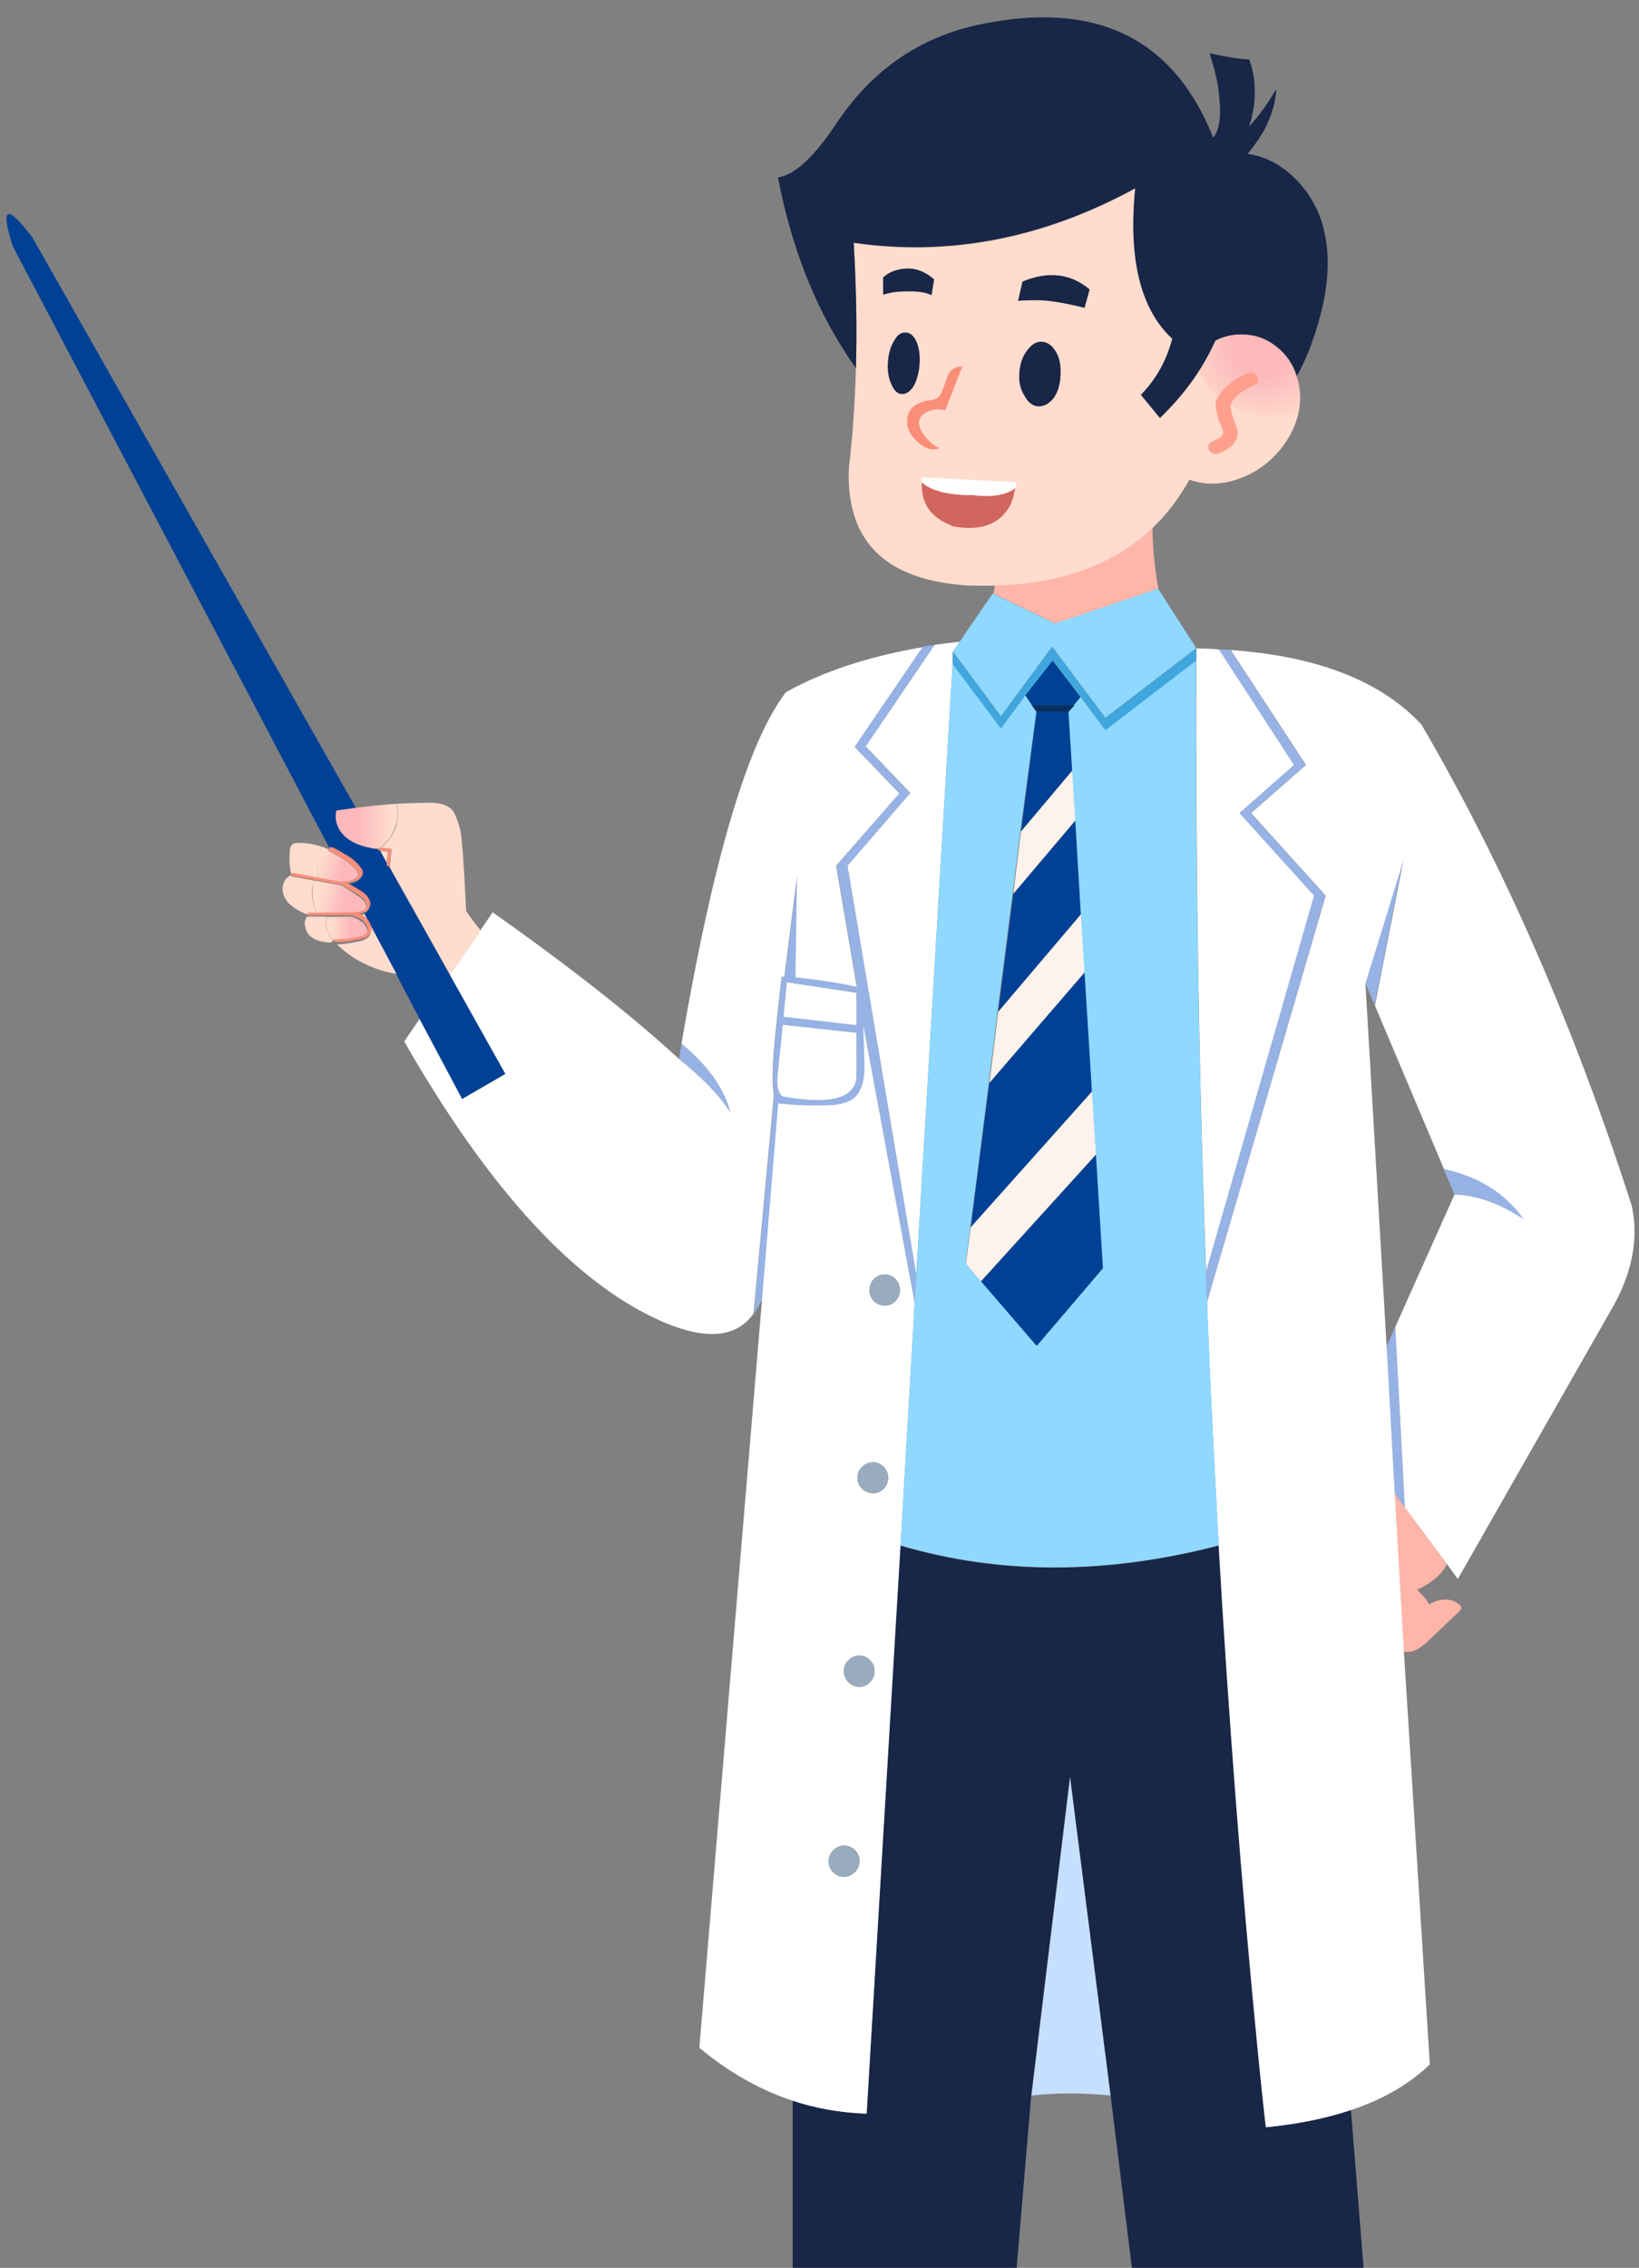 <?xml version="1.0" encoding="UTF-8"?><svg xmlns="http://www.w3.org/2000/svg" xmlns:xlink="http://www.w3.org/1999/xlink" height="735.8" preserveAspectRatio="xMidYMid meet" version="1.0" viewBox="-2.1 -5.6 532.0 735.8" width="532.0" zoomAndPan="magnify"><rect x="-2.1" y="-5.6" width="532.0" height="735.8" fill="#808080" stroke="none"/><g><g><g><g><g><path d="M332.7,674.3c8-0.9,16.6-0.9,25.8,0l-13.2-103.7L332.7,674.3z" fill="#C6DFFF"/></g><g><path d="M393.4,495.9c-36.6,9.5-71,9.5-103.3,0l-10.9,184.3c-8.4-0.3-16.4-1.7-24-4.2v54.2h72.7l4.7-55.8 l12.6-103.7l13.2,103.7l6.9,55.8h75.2l-4.1-51.2c-8.1,2.7-17.3,4.6-27.7,5.6c-0.9-8.5-1.8-17.1-2.7-25.7 C400.9,606.1,396.7,551.8,393.4,495.9z" fill="#182647"/></g><g><path d="M453.9,483.5l-3.4-4.7l3,51.5c0.7,0.1,1.3,0.1,2.1,0c1.7-0.2,3.7-1.4,6.1-3.7l10-9.5 c0.3-0.4,0.5-0.7,0.5-0.9c0.1-0.4,0-0.8-0.5-1.1c-1.8-1.5-3.8-2-6.1-1.6c-1.4,0.2-2.7,0.7-3.8,1.5c-0.7-1.3-1.9-2.9-3.9-4.8 c4.9-2.3,8.1-5.1,9.6-8.3L453.9,483.5 M340.5,196.7l33.4-11.3c-2.6-14.1-2.6-28.3,0-42.5c-21.7-12.1-38.8-7.4-51.5,14 c0.6,11.1-0.1,21.2-2.1,30.1L340.5,196.7z" fill="#FFB6A8"/></g><g><path d="M450.8,424.9l-2.9,6.5l2.6,47.4l3.4,4.7L450.8,424.9 M466.4,373.5l3.6,8.5c6.9,0,14.4,2.7,22.5,8 C486.5,381.6,477.8,376.1,466.4,373.5 M441,313.3l3.1,7.2l9.2-47L441,313.3 M235,355.4c-2-7.8-7.3-15.3-15.9-22.4 c-0.3,1.7-0.5,3.3-0.8,5C226,344.2,231.6,350,235,355.4 M301.3,203.6c-1.4,0.2-2.7,0.4-4,0.7l-22,32.3l14.5,15.1l-20.4,23.6 l6.7,39.3c-5.7-1.3-12.3-2.3-19.9-3.1l0.5-32.7l-4.1,32.5h-0.9l-1.4,12.7c-1.5,12.9-1.9,21.4-1.1,25.5l-6.6,71.1 c1.1-1.5,2.1-3.3,2.9-5.2l5.2-63c5.3,0.7,10.7,0.9,16.1,0.6c4.4-0.1,7.4-1.1,9.2-3c1.2-1.2,1.9-2.9,2.3-4.9 c0.3-1.3,0.4-3.2,0.4-5.9l-0.6-12.3l16.7,90.3l0.5-9.2L273,275.4l20.4-23.6l-14.5-15.1L301.3,203.6 M252.2,324.3l1.1-11.2 l22.6,3.3v10.5L252.2,324.3 M250.2,344.1l1.8-17.2l23.9,2.6V344c-0.7,6.8-8.6,8.9-23.8,6.2C250.8,349.4,250.1,347.4,250.2,344.1 M397.3,205.3c-1.3-0.1-2.6-0.2-3.9-0.2l24.4,37.5l-17.7,15.6l24.2,26.8l-35,121.8c0.1,3.4,0.2,6.7,0.4,10.1L428.1,285 l-24.2-26.8l17.8-15.6L397.3,205.3L397.3,205.3z" fill="#97B2E4"/></g><g><path d="M492.5,390c-8.1-5.3-15.6-7.9-22.5-8l-19.2,42.9l3.1,58.6l13.6,18.3l3.6,4.9l49.3-86.5 c7.1-11.9,9.5-23.3,7.2-34.4c-18.7-58.3-41.5-110.4-68.3-156.3c-13.1-14.1-33.7-22.2-61.9-24.2l24.4,37.3L404,258.2l24.2,26.8 l-38.5,131.9c0.5,13.8,1.1,27.4,1.8,40.9c0.6,12.8,1.3,25.5,2,38.2c3.2,55.9,7.4,110.2,12.6,162.9c0.8,8.6,1.7,17.2,2.7,25.7 c10.4-1,19.6-2.9,27.7-5.6c10.5-3.5,19-8.5,25.5-14.8l-8.4-133.8l-3-51.5l-2.6-47.4l-6.9-118l12.3-39.8l-9.2,47l22.4,53 C477.8,376.1,486.5,381.6,492.5,390 M275.8,350c-1.7,1.9-4.8,2.9-9.2,3c-5.4,0.2-10.8,0-16.1-0.6l-5.2,63l-20.4,243.4 c9.4,7.9,19.5,13.6,30.3,17.2c7.6,2.5,15.6,3.9,24,4.2l11-184.3l4.6-78.7l-16.7-90.3l0.4,12.2c0,2.7-0.1,4.6-0.4,5.9 C277.7,347.1,276.9,348.7,275.8,350 M290,413c0,1.4-0.5,2.5-1.4,3.5c-1,1-2.1,1.5-3.5,1.5s-2.6-0.5-3.6-1.5 c-0.9-0.9-1.4-2.1-1.4-3.5s0.5-2.6,1.4-3.6c1-1,2.2-1.5,3.6-1.5c1.4,0,2.5,0.5,3.5,1.5C289.6,410.5,290,411.6,290,413 M286.2,473.9c0,1.4-0.5,2.6-1.4,3.5c-1,1-2.1,1.5-3.5,1.5s-2.6-0.5-3.6-1.5c-1-0.9-1.5-2.1-1.5-3.5s0.5-2.5,1.5-3.5 s2.2-1.5,3.6-1.5c1.4,0,2.5,0.5,3.5,1.5C285.7,471.3,286.2,472.5,286.2,473.9 M281.8,536.6c0,1.4-0.5,2.6-1.5,3.6 c-0.9,1-2.1,1.5-3.5,1.5s-2.5-0.5-3.5-1.5s-1.5-2.2-1.5-3.6c0-1.4,0.5-2.5,1.5-3.5s2.1-1.5,3.5-1.5s2.6,0.5,3.5,1.5 C281.3,534,281.8,535.2,281.8,536.6 M266.9,598.2c0-1.3,0.5-2.5,1.5-3.5s2.1-1.5,3.5-1.5c1.3,0,2.5,0.5,3.5,1.5s1.5,2.1,1.5,3.5 s-0.5,2.6-1.5,3.6s-2.2,1.5-3.5,1.5c-1.4,0-2.5-0.5-3.5-1.5C267.4,600.8,266.9,599.6,266.9,598.2 M289.8,251.8l-14.5-15.1 l22-32.3c-17.6,3-32.3,7.9-44.3,14.6c-12.3,15.9-23.6,53.9-33.9,114c8.6,7.1,13.9,14.6,15.9,22.4c-3.4-5.4-9-11.2-16.7-17.4 c-15.2-14-35.4-29.9-60.5-47.6l-4,5.9l-10,14.3l18.1,32.3l-14,8.1l-13.8-26l-5,7.3c26.4,46.1,53.1,75.8,79.9,89.1 c16.2,8,27.4,7.8,33.5-0.8l6.6-71.1c-0.8-4.1-0.4-12.6,1.1-25.5l1.4-12.7h0.9l4.1-32.5l-0.5,32.7c7.5,0.8,14.2,1.8,19.9,3.1 l-6.7-39.3L289.8,251.8 M252,326.9l-1.8,17.2c-0.1,3.3,0.5,5.3,1.9,6.1c15.2,2.7,23.2,0.6,23.8-6.2v-14.5L252,326.9 M253.3,313.1l-1.1,11.2l23.7,2.7v-10.5L253.3,313.1 M307.1,209.7l0.1-3.9l2.2-3.2c-2.8,0.3-5.5,0.7-8.1,1l-22.4,33l14.5,15.1 L273,275.3l22.3,132.6L307.1,209.7 M386.2,204.8c0,1.3,0,2.6,0,3.9c-0.2,68,0.8,134.1,3.2,198.1l35-121.8l-24.2-26.8l17.7-15.6 l-24.4-37.5C391.1,204.9,388.7,204.8,386.2,204.8z" fill="#FFF"/></g><g><path d="M316.3,410.2l18.3,21.2l21.5-25.2l-2.3-37.3L316.3,410.2 M107.1,257.4c2.1-0.3,4.2-0.6,6.3-0.9L8.4,71.4 c-8.4-11-10.5-10-6.3,3l102.8,195.3l0,0c0.1-0.1,0.2-0.1,0.3,0c1.4,0.6,2.8,1.3,4.2,2.2l0,0c2.4,1.3,4.1,2.7,5.1,4.1 c1,1.2,1.3,2.2,0.7,3c-0.3,0.6-0.8,1.1-1.8,1.6l0,0c-0.7,0.3-1.4,0.5-2.1,0.6h-0.1l-0.2,0.1l0.3,0.6l2.9,1.7 c1.5,0.9,2.6,1.9,3.1,2.9c0.4,0.6,0.6,1.2,0.5,1.9c-0.1,0.8-0.4,1.4-0.9,1.8v0.1c-0.2,0.2-0.5,0.3-0.8,0.4l10.3,19.6l7.6,14.5 l13.9,26.1l14-8.1l-18.1-32.3l-19.7-35.1c-0.1,0-0.2,0-0.3,0c-0.1,0-0.2-0.1-0.3-0.2c-0.1-0.1-0.1-0.2-0.1-0.3 c0-0.3,0-0.5,0-0.8l-2.1-3.9c-0.2,0-0.3,0-0.4,0c-0.1-0.1-0.2-0.1-0.3-0.1c0-0.1,0-0.1,0-0.1c-0.1-0.1-0.1-0.2-0.1-0.3 c-0.9,0-1.6-0.1-2.2-0.3c-2.3-0.4-4.3-1.1-5.9-2c-1.9-1-3.4-2.4-4.4-4.2C106.9,261.3,106.6,259.4,107.1,257.4 M326.8,284.4 l-4.9,38.3l27-31.8l-1.8-30.4L326.8,284.4 M319,345.7l-6,46.9l39.5-44.2l-2.4-38.7L319,345.7 M334.3,225.3l-5,38.9l16.7-19.9 l-1.2-19.1h-10.5 M330.7,220l2.1,3.2h13.8l2.1-2.5l-9.2-12L330.7,220z" fill="#004196"/></g><g><path d="M92.5,278.6c0-0.1,0-0.2,0-0.3c-0.8,0.3-1.5,0.8-2,1.6c-0.6,0.9-0.9,1.9-0.9,3c0,1,0.3,2,0.9,3 c0.5,1,1.2,1.8,2,2.3c1.2,1.1,2.9,2,5,2.9l0.1-0.1c0.1-0.1,0.2-0.1,0.3-0.1h2.8c-0.6-1-0.9-2.3-1.2-3.7 c-0.4-1.9-0.5-3.6-0.1-5.2c0.2-0.7,0.4-1.3,0.6-1.9l-7.3-1.3C92.7,278.7,92.6,278.7,92.5,278.6 M104.4,296.9 c-0.7-1.8-0.9-3.4-0.7-5.1h-5.8c-0.2,0-0.3,0-0.3-0.1c-0.2,0.3-0.4,0.6-0.5,0.9c-0.3,0.7-0.4,1.4-0.2,2.1 c0.2,1.5,0.8,2.7,1.8,3.5c1.4,1.2,3.5,1.9,6.2,2c0.2,0,0.4,0,0.6,0c0-0.2,0-0.3,0.1-0.4s0.2-0.1,0.3-0.1c0.1,0,0.2,0,0.3,0h0.1 C105.7,299.1,105,298.1,104.4,296.9 M116.2,290.9c0,0-0.1,0-0.1,0.1c-0.4,0.1-1,0.3-1.6,0.5l0,0h-0.2c0.4,0.2,0.7,0.4,1,0.5 c0.1,0,0.3,0.1,0.4,0.3c0.9,0.6,1.6,1.4,2.1,2.4c0.6,1.3,0.6,2.5-0.1,3.5l0,0c-0.9,0.9-2.1,1.5-3.8,1.7c-2.1,0.5-4.1,0.8-6,0.9 h-0.1c-0.1,0-0.3,0-0.5,0c2.9,2.9,6.4,5.3,10.5,7c2.9,1.3,5.8,2.1,8.8,2.6L116.2,290.9 M110.5,281.6l0.9,0.6l-0.3-0.6H110.5 M101.3,271.9c0.3-1,0.7-1.9,1.5-2.6c-2.8-1-5.5-1.5-8.1-1.4c-1.1,0-1.9,0.3-2.2,0.8c-0.3,0.5-0.5,1-0.5,1.6 c-0.3,3.2-0.1,5.7,0.5,7.8c0.1,0,0.1,0,0.2-0.1c0-0.1,0.1-0.1,0.2-0.1l8.4,1.6c0-0.3-0.1-0.5-0.1-0.8c0-0.1,0-0.2,0-0.3 C100.7,275.6,100.8,273.5,101.3,271.9 M123.8,270.7c-0.9-0.1-1.8-0.2-2.5-0.3l2.1,3.9C123.6,273.1,123.7,271.9,123.8,270.7 M144.8,257.3c-0.8-0.8-1.7-1.4-2.8-1.8c-0.8-0.3-1.9-0.5-3-0.6s-2.2-0.1-3.5,0c-2.9,0-5.9,0.1-8.9,0.3c0.1,0.5,0.2,1,0.3,1.5 c0.3,2,0.2,3.9-0.4,5.8c-0.9,2.6-2.6,5-5,7c0.9,0.1,1.9,0.2,3.1,0.3c0,0,0.1,0,0.3,0c0,0,0,0.1,0,0.2c0.1,0.1,0.1,0.2,0.1,0.3 c-0.2,1.7-0.4,3.4-0.5,4.9c0,0.2,0,0.3-0.1,0.3l-0.1,0.1l19.7,35.1l10-14.3c-1-1.2-1.9-2.4-2.8-3.6c-0.7-0.9-1.3-1.9-2-2.8 c-0.7-14.9-1.3-23.8-2-26.8C146.3,260.1,145.5,258.2,144.8,257.3z" fill="#FFDCCD"/></g><linearGradient gradientTransform="translate(0 -1245.72)" gradientUnits="userSpaceOnUse" id="a" x1="114.573" x2="105.839" xlink:actuate="onLoad" xlink:show="other" xlink:type="simple" xmlns:xlink="http://www.w3.org/1999/xlink" y1="1541.538" y2="1541.538"><stop offset=".326" stop-color="#fdb8bb"/><stop offset="1" stop-color="#ffdccd"/></linearGradient><path d="M112.1,291.8L112.1,291.8l-8.3,0.1c-0.3,1.6,0,3.3,0.7,5.1c0.6,1.2,1.3,2.1,2.1,2.9 c2.2,0,4.6-0.3,7.1-0.8l0,0c1.4-0.1,2.4-0.6,3.1-1.3c0.4-0.7,0.4-1.6,0-2.4c-0.4-0.9-1-1.7-1.8-2.1c-0.1-0.1-0.2-0.1-0.2-0.1 C114.2,292.7,113.3,292.3,112.1,291.8z" fill="url(#a)"/><linearGradient gradientTransform="translate(0 -1245.72)" gradientUnits="userSpaceOnUse" id="b" x1="112.747" x2="102.207" xlink:actuate="onLoad" xlink:show="other" xlink:type="simple" xmlns:xlink="http://www.w3.org/1999/xlink" y1="1534.067" y2="1531.31"><stop offset=".326" stop-color="#fdb8bb"/><stop offset="1" stop-color="#ffdccd"/></linearGradient><path d="M108.8,281.7l-8.7-1.6c-0.3,0.6-0.5,1.2-0.6,1.9c-0.3,1.6-0.3,3.3,0.1,5.2 c0.2,1.4,0.6,2.7,1.2,3.7l11.3-0.1h0.1l2-0.2c0.6-0.2,1.1-0.3,1.5-0.4c0.2-0.1,0.4-0.2,0.5-0.3l0,0c0.3-0.3,0.5-0.7,0.6-1.2 c0-0.5-0.1-0.9-0.3-1.2v-0.1c-0.5-0.8-1.4-1.7-2.7-2.5L108.8,281.7z" fill="url(#b)"/><g><path d="M104.6,270c-0.1,0.2-0.1,0.3,0,0.4c0,0.1,0.1,0.1,0.2,0.2c1.3,0.6,2.7,1.3,4,2.2 c2.2,1.3,3.8,2.6,4.8,3.9h0.1c0.6,0.7,0.8,1.4,0.5,1.9l0,0c-0.2,0.4-0.7,0.8-1.3,1.1l0,0c-0.7,0.3-1.3,0.5-1.9,0.7v-0.1l-2,0.3 l-7.6-1.4l-8.4-1.6c-0.1,0-0.2,0-0.2,0.1c-0.1,0.1-0.2,0.1-0.2,0.1c0,0.1,0,0.2,0,0.2v0.1c0,0.1,0,0.2,0,0.3 c0.1,0.1,0.2,0.1,0.3,0.2l7.3,1.3l8.7,1.6l5,3c1.3,0.8,2.2,1.6,2.7,2.5v0.1c0.3,0.4,0.4,0.8,0.3,1.2c-0.1,0.5-0.3,0.9-0.6,1.2 l0,0c-0.1,0.1-0.3,0.2-0.5,0.3c-0.4,0.1-0.8,0.3-1.5,0.4l-2,0.2h-0.1l-11.3,0.1h-2.8c-0.2,0-0.3,0-0.3,0.1 c-0.1,0-0.1,0.1-0.1,0.1c0,0.1,0,0.2,0,0.3s0,0.2,0.1,0.3l0,0c0,0.1,0.1,0.1,0.3,0.1h5.8l8.3-0.1l0,0c1.2,0.5,2.1,0.9,2.7,1.2 c0,0,0.1,0.1,0.2,0.1c0.8,0.5,1.4,1.2,1.8,2.1s0.4,1.7,0,2.4c-0.7,0.7-1.8,1.2-3.1,1.3l0,0c-2.5,0.6-4.8,0.8-7.1,0.8 c-0.1,0-0.1,0-0.1,0c-0.1,0-0.2,0-0.3,0c-0.1,0-0.2,0-0.3,0.1c-0.1,0.1-0.1,0.2-0.1,0.4l0,0l2.1,0.4h0.1c1.9-0.1,3.8-0.4,6-0.9 c1.6-0.2,2.9-0.7,3.8-1.7l0,0c0.7-1,0.8-2.2,0.1-3.5c-0.5-1.1-1.2-1.9-2.1-2.4c-0.1-0.2-0.3-0.3-0.4-0.3c-0.3-0.1-0.6-0.3-1-0.5 h0.2l0,0c0.7-0.2,1.2-0.4,1.6-0.5c0.1-0.1,0.1-0.1,0.1-0.1c0.3-0.1,0.6-0.2,0.8-0.4v-0.1c0.5-0.4,0.8-1,0.9-1.8 c0.1-0.7-0.1-1.3-0.5-1.9c-0.5-1-1.5-2-3.1-2.9l-2.9-1.7l-0.9-0.6h0.5l0.2-0.1h0.1c0.7-0.2,1.3-0.4,2.1-0.6l0,0 c0.9-0.5,1.5-1.1,1.8-1.6c0.6-0.8,0.3-1.9-0.7-3c-1-1.4-2.7-2.8-5.1-4.1l0,0c-1.4-0.9-2.8-1.7-4.2-2.2c-0.1-0.1-0.2-0.1-0.3,0 l0,0C104.7,269.7,104.6,269.8,104.6,270 M120.9,270.3c0.1,0,0.3,0,0.4,0c0.7,0.1,1.5,0.2,2.5,0.3c-0.1,1.2-0.2,2.4-0.3,3.6 c0,0.3,0,0.5,0,0.8c0,0.1,0,0.2,0.1,0.3c0.1,0.1,0.2,0.2,0.3,0.2c0.1,0,0.2,0,0.3,0l0.1-0.1c0.1,0,0.1-0.1,0.1-0.3 c0.1-1.5,0.3-3.2,0.5-4.9c0-0.1,0-0.2-0.1-0.3c0-0.1,0-0.2,0-0.2c-0.2,0-0.3,0-0.3,0c-1.2-0.1-2.2-0.2-3.1-0.3 c-0.1,0-0.2,0-0.3,0c-0.2-0.1-0.3,0-0.4,0c-0.1,0.1-0.2,0.2-0.2,0.3c0,0.1,0,0.2,0.1,0.3v0.1 C120.7,270.2,120.8,270.3,120.9,270.3z" fill="#FA8E79"/></g><linearGradient gradientTransform="translate(0 -1245.72)" gradientUnits="userSpaceOnUse" id="c" x1="112.778" x2="101.946" xlink:actuate="onLoad" xlink:show="other" xlink:type="simple" xmlns:xlink="http://www.w3.org/1999/xlink" y1="1522.642" y2="1519.861"><stop offset=".326" stop-color="#fdb8bb"/><stop offset="1" stop-color="#ffdccd"/></linearGradient><path d="M102.8,269.2c-0.7,0.7-1.2,1.6-1.5,2.6c-0.6,1.6-0.6,3.7-0.1,6.3c0,0.1,0,0.2,0,0.3 c0.1,0.3,0.1,0.6,0.1,0.8l7.6,1.4l2-0.3v0.1c0.6-0.2,1.3-0.4,1.9-0.7l0,0c0.6-0.4,1-0.7,1.3-1.1l0,0c0.2-0.5,0-1.2-0.5-1.9h-0.1 c-1-1.3-2.6-2.6-4.8-3.9c-1.4-0.8-2.7-1.6-4-2.2c-0.2-0.1-0.2-0.2-0.2-0.2c-0.1-0.1-0.1-0.2,0-0.4 C103.9,269.7,103.3,269.5,102.8,269.2z" fill="url(#c)"/><linearGradient gradientTransform="translate(0 -1245.72)" gradientUnits="userSpaceOnUse" id="d" x1="109.169" x2="124.417" xlink:actuate="onLoad" xlink:show="other" xlink:type="simple" xmlns:xlink="http://www.w3.org/1999/xlink" y1="1508.188" y2="1508.188"><stop offset=".326" stop-color="#fdb8bb"/><stop offset="1" stop-color="#ffdccd"/></linearGradient><path d="M126.8,256.7c-0.1-0.5-0.2-0.9-0.3-1.5c-4.2,0.3-8.6,0.7-13.1,1.3c-2.1,0.3-4.3,0.6-6.3,0.9 c-0.5,2-0.2,3.9,0.8,5.9c1,1.8,2.5,3.2,4.4,4.2c1.6,0.9,3.6,1.6,5.9,2c0.6,0.2,1.3,0.3,2.2,0.3c0.1-0.1,0.1-0.2,0.2-0.3 c0.1-0.1,0.2-0.1,0.4,0c0.1,0,0.2,0,0.3,0c2.4-2,4.1-4.3,5-7C127,260.6,127.2,258.6,126.8,256.7z" fill="url(#d)"/><g><path d="M313,392.6l-1.6,11.9l4.8,5.7l37.5-41.3l-1.3-20.4L313,392.6 M321.9,322.7l-2.8,23l31-36l-1.2-18.8 L321.9,322.7 M329.3,264.2l-2.5,20.2l20.2-23.9l-1-16.1L329.3,264.2z" fill="#FCF3EC"/></g><g><path d="M268.3,594.8c-1,1-1.5,2.1-1.5,3.5s0.5,2.6,1.5,3.6s2.1,1.5,3.5,1.5c1.3,0,2.5-0.5,3.5-1.5 s1.5-2.2,1.5-3.6c0-1.3-0.5-2.5-1.5-3.5s-2.2-1.5-3.5-1.5S269.3,593.8,268.3,594.8 M280.3,540.1c1-1,1.5-2.2,1.5-3.6 c0-1.4-0.5-2.5-1.5-3.5c-0.9-1-2.1-1.5-3.5-1.5s-2.5,0.5-3.5,1.5c-1,0.9-1.5,2.1-1.5,3.5s0.5,2.6,1.5,3.6s2.1,1.5,3.5,1.5 C278.2,541.6,279.4,541.1,280.3,540.1 M284.8,477.3c0.9-0.9,1.4-2.1,1.4-3.5s-0.5-2.5-1.4-3.5c-1-1-2.1-1.5-3.5-1.5 s-2.6,0.5-3.6,1.5s-1.5,2.1-1.5,3.5s0.5,2.6,1.5,3.5c1,1,2.2,1.5,3.6,1.5C282.6,478.8,283.8,478.3,284.8,477.3 M288.6,416.5 c0.9-0.9,1.4-2.1,1.4-3.5s-0.5-2.6-1.4-3.6c-1-1-2.1-1.5-3.5-1.5s-2.6,0.5-3.6,1.5c-0.9,1-1.4,2.2-1.4,3.6 c0,1.4,0.5,2.5,1.4,3.5c1,1,2.2,1.5,3.6,1.5C286.5,417.9,287.7,417.5,288.6,416.5z" fill="#99ACBD"/></g><g><path d="M334.3,225.3l-1.5-2.1l-2.1-3.2l-7.9,10.7l-15.7-21l-11.8,198.2l-0.5,9.2l-4.6,78.7 c32.3,9.5,66.7,9.5,103.3,0c-0.7-12.6-1.3-25.3-2-38.2c-0.7-13.5-1.2-27.1-1.8-40.9c-0.2-3.4-0.3-6.7-0.4-10.1 c-2.3-64-3.4-130.1-3.2-198.1l-29.5,22.6l-7.9-10.6l-2.1,2.5l-1.9,2.1l1.2,19.1l1,16.1l1.8,30.4l1.2,18.8l2.4,38.7l1.3,20.4 l2.3,37.3l-21.5,25.2l-18.3-21.2l-4.8-5.7l1.6-11.9l6-46.9l2.8-23l4.9-38.3l2.5-20.2L334.3,225.3 M373.8,185.4l-33.4,11.3 l-20.3-9.7l-10.7,15.6l-2.2,3.2l15.6,21l16.6-22.6l17.3,23.1l29.5-22.6L373.8,185.4z" fill="#8FD8FF"/></g><g><path d="M332.8,223.2l1.5,2.1h10.5l1.9-2.1H332.8z" fill="#082F62"/></g><g><path d="M386.2,208.7c0-1.3,0-2.6,0-3.9l-29.5,22.6l-17.3-23.1l-16.6,22.6l-15.6-21l-0.1,3.9l15.7,20.9l7.9-10.7 l8.9-11.3l9.2,12l7.9,10.6L386.2,208.7z" fill="#3FA6DE"/></g></g></g></g><g><g><g><g><path d="M1365.2,137.5c-3.1-0.1-5.8,0.6-8.3,1.9c-3.9,8.8-9.8,17-17.5,24.4l-6-7.3c4.8-4.9,8.1-10.8,9.9-17.7 c-10.1-9.4-14-25.2-11.7-47.5c-29,15.8-58.6,21.6-88.9,17.2c0.8,13.7,1,26.9,0.7,39.6c-0.3,10.8-1,21.2-2.2,31.2 c-1.1,23.2,11.4,35.7,37.6,37.3c33.6,1.2,56.9-9.9,69.9-33.4c4.7,1.7,9.8,1.7,15.1-0.1c5.1-1.7,9.4-4.6,12.9-8.6 c3.9-4.5,6.2-9.4,6.8-14.7c0.3-3.1,0-6.1-1-9c-0.2-0.6-0.4-1.1-0.6-1.7c-1.5-3.5-3.7-6.2-6.6-8.3S1369,137.6,1365.2,137.5z" fill="#FFDCCD" transform="matrix(1.028 0 0 1.028 -1002.5 -38.3)"/></g><g><path d="M1372.6,72.3c2.2-4.4,3.4-8.5,3.5-12.4c-2.4,4.3-5.3,8.3-8.6,11.9c1-2.9,1.6-5.9,1.8-9.1 c0.2-4.3-0.3-8.3-1.7-12.1c-4.2-0.3-8.3-1-12.5-2c0.7,2.2,1.1,4,1.5,5.2c0.8,3.1,1.3,5.9,1.5,8.4c0.7,6.4,0.1,10.8-1.9,13 c-12.6-31.6-37.3-43.4-74-35.6c-18.7,4-33.7,14.3-44.9,31.1c-7.1,10.7-13.3,16.4-18.5,17.1c4.5,23.5,12.7,43.5,24.6,60.2 c0.4-12.7,0.1-25.9-0.7-39.6c30.3,4.3,59.9-1.4,88.9-17.2c-2.2,22.3,1.7,38.2,11.7,47.5c-1.8,6.9-5.1,12.8-9.9,17.7l6,7.3 c7.7-7.5,13.6-15.6,17.5-24.4c2.5-1.3,5.2-1.9,8.3-1.9c3.8,0.1,7.2,1.2,10.1,3.3c2.9,2,5.1,4.8,6.6,8.3c0.2,0.6,0.4,1.1,0.6,1.7 c2-3.5,3.8-7.5,5.3-12c4.9-14,5.9-26.2,2.8-36.5c-1.9-6.1-5.3-11.3-10.1-15.5c-4.2-3.6-8.7-5.7-13.4-6.3 C1369.4,77.5,1371.3,74.8,1372.6,72.3z" fill="#182647" transform="matrix(1.028 0 0 1.028 -1002.5 -38.3)"/></g></g></g></g><g><g><g transform="matrix(1.028 0 0 1.028 -1002.5 -33.5)"><radialGradient cx="-5099.09" cy="877.827" gradientTransform="matrix(-1.055 -.056 -.049 .931 -3964.64 -965.257)" gradientUnits="userSpaceOnUse" id="e" r="25.713" xlink:actuate="onLoad" xlink:show="other" xlink:type="simple" xmlns:xlink="http://www.w3.org/1999/xlink"><stop offset=".326" stop-color="#fdb8bb"/><stop offset=".988" stop-color="#fdb8bb" stop-opacity="0"/></radialGradient><path d="M1351.6,144.4c1.1,2.2,2.6,4.3,4.6,6.4c4.6,4.7,10.4,7.3,17.5,7.7c3.4,0.2,6.7-0.2,9.6-1.1 c0.2-0.8,0.3-1.6,0.4-2.4c0.3-3.1,0-6.1-1-9c-0.2-0.6-0.4-1.1-0.6-1.7c-1.5-3.5-3.7-6.2-6.6-8.3c-2.9-2.1-6.3-3.3-10.1-3.3 c-3.1-0.1-5.8,0.6-8.3,1.9C1355.4,137.9,1353.6,141.2,1351.6,144.4z" fill="url(#e)"/></g></g></g><g><g><g><g><path d="M1255.4,134.8c-1.1,1.8-1.7,4-1.9,6.6c-0.2,2.7,0.2,5.1,1.1,7c0.8,2,1.9,3,3.2,3.1 c1.5,0.1,2.8-0.8,3.9-2.6c1-1.9,1.6-4.1,1.8-6.8c0.2-2.7-0.1-5-0.9-6.9c-0.8-2-2-3.1-3.5-3.1 C1257.6,132,1256.4,132.9,1255.4,134.8 M1260.3,119.1c3,0,5.4,0.4,7,1.2l0.8-5c-2.9-2.5-5.9-3.6-8.9-3.4 c-3.1,0.2-5.5,1.2-7.2,2.8v5.4c-0.1,0.1,0.5-0.1,1.8-0.4C1255.1,119.3,1257.2,119.1,1260.3,119.1 M1295,144.8 c-0.2,2.8,0.3,5.2,1.6,7.2c1.1,2.1,2.5,3.2,4.2,3.4c1.9,0.1,3.6-0.8,5.1-2.7c1.3-1.9,2-4.3,2.1-7c0.2-2.8-0.2-5.3-1.3-7.3 c-1.2-2.1-2.7-3.3-4.6-3.4c-1.7-0.1-3.2,0.8-4.6,2.7C1296,139.6,1295.2,142,1295,144.8 M1317.2,118.5c-5.9-5-13-5.9-21.2-2.5 l-1.4,6.1c0.7-0.1,2.8-0.2,6.2-0.2c3.4,0,8.3,0.8,14.8,2.4L1317.2,118.5z" fill="#182647" transform="matrix(1.028 0 0 1.028 -1002.5 -33.5)"/></g><g><path d="M1277,142.8c-2.4,0-4,1.1-4.8,3.4c-0.3,1-0.8,2.6-1.7,4.7c-0.5,1-1,1.7-1.6,2s-1.3,0.5-2.3,0.6 s-1.9,0.4-2.8,0.7c-1.3,0.5-2.4,1.3-3.1,2.2c-0.6,0.8-1,1.8-1.1,2.9s0,2.1,0.3,3.1c0.6,1.8,1.9,3.4,3.9,5c2.2,1.6,4.1,2,5.9,1.2 c-2.1-1.1-3.9-2.7-5.4-5c-0.5-0.7-0.7-1.5-0.9-2.2c-0.2-0.9-0.1-1.6,0.3-2.2c0.3-0.8,1-1.5,2-2c1.9-0.9,3.9-1.1,5.9-0.6 L1277,142.8z" fill="#FA8E79" transform="matrix(1.028 0 0 1.028 -1002.5 -33.5)"/></g><g><path d="M1292.5,185.8c0.5-1.4,0.9-2.9,1.2-4.6c-2.9,2.2-7.4,3-13.5,2.2c-7.5,0-12.8-1.3-16-4 c-0.3,6.5,2.8,11,9.1,13.5c0.1,0.1,0.2,0.2,0.4,0.3C1283.1,195,1289.4,192.5,1292.5,185.8z" fill="#D1665E" transform="matrix(1.028 0 0 1.028 -1002.5 -33.5)"/></g><g><path d="M1293.7,181.2c0.2-0.7,0.3-1.3,0.4-1.9l-29.8-1.5c-0.2,0.6-0.2,1.2-0.1,1.6c3.2,2.7,8.5,4,16,4 C1286.3,184.1,1290.8,183.4,1293.7,181.2z" fill="#FFF" transform="matrix(1.028 0 0 1.028 -1002.5 -33.5)"/></g><g><path d="M1370.1,146c-0.3-0.6-0.8-0.9-1.3-1.1c-0.6-0.2-1.1-0.1-1.8,0.1c-3,1.2-5.4,2.8-7.1,4.6 c0,0-0.1,0.1-0.2,0.1c-1.8,2.2-2.7,3.8-2.7,4.7c-0.2,0.9,0.2,2.9,1.1,5.8c0.1,0,0.1,0.1,0.1,0.2c0.8,1.8,1.2,2.9,1.2,3.4l0,0 c-0.2,0.8-0.9,1.4-1.9,1.9l0,0c-0.5,0.3-1,0.5-1.4,0.7c-0.6,0.2-1,0.5-1.3,1.1c-0.2,0.5-0.2,1,0,1.5s0.6,0.9,1.2,1.2 c0.6,0.2,1.2,0.3,1.8,0.1c0.6-0.2,1.3-0.5,2-0.9c2.2-1.1,3.5-2.6,4-4.4c0.4-0.9,0-2.9-1.3-5.9c-0.6-2-0.8-3.4-0.8-4 c0.1-0.5,0.6-1.4,1.7-2.8c1.5-1.4,3.4-2.6,5.7-3.5c0.7-0.3,1.1-0.7,1.3-1.2C1370.4,147,1370.4,146.5,1370.1,146z" fill="#FFA08E" transform="matrix(1.028 0 0 1.028 -1002.5 -33.5)"/></g></g></g></g></g></svg>